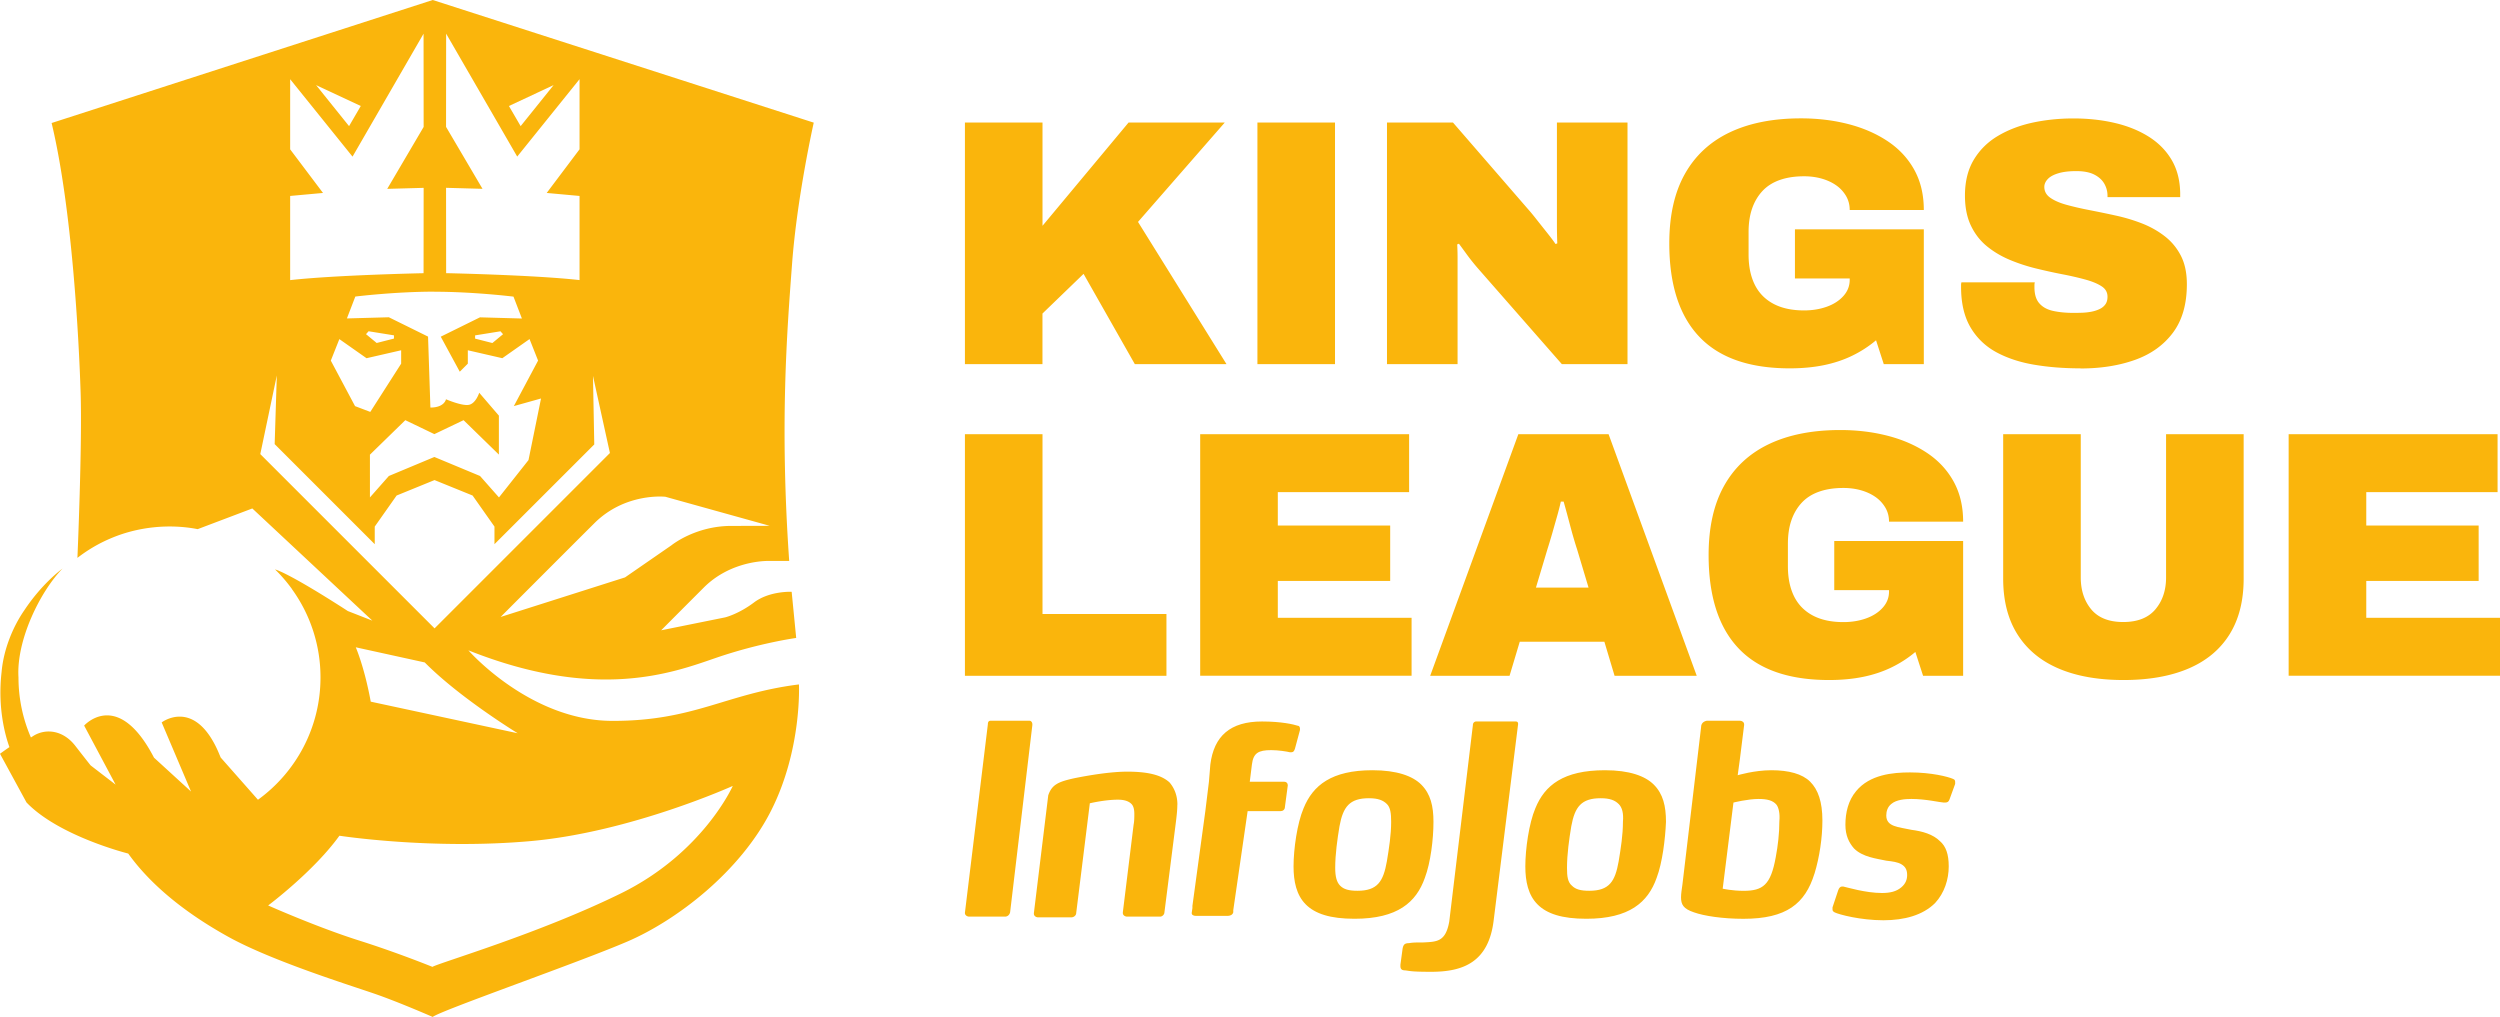 <svg xmlns="http://www.w3.org/2000/svg" id="Capa_2" viewBox="0 0 618.03 251.4"><defs><style>.cls-1{fill:#fab50c}</style></defs><g id="Capa_3"><path d="M6.54 198.36c7.98 8.36 25.16 12.65 25.16 12.65 5.53 7.72 14.05 14.66 24.76 20.59 10.7 5.94 30.12 11.98 36.13 14.06 6.01 2.07 14.38 5.74 14.38 5.74 1.96-1.59 36-13.42 48.12-18.64 12.13-5.21 27.9-17.23 35.55-32.39 7.66-15.17 6.87-31.17 6.87-31.17-18.06 2.25-25.89 9.08-46.22 9.01-20.33-.08-35.5-17.44-35.5-17.44 31.75 12.63 50.4 5.59 61.16 1.88 10.76-3.7 19.88-4.94 19.88-4.94l-1.12-11.41s-5.46-.26-9.3 2.63c-3.83 2.89-7.13 3.69-7.13 3.69l-15.83 3.2s4.61-4.64 10.52-10.55c5.91-5.91 13.51-6.6 16-6.6h5.13c-2.36-33.83-.53-56.93.72-73.59 1.26-16.66 5.35-34.76 5.35-34.76L106.98 0 12.76 30.41c5.09 21.23 6.75 53.55 7.17 66.62.42 13.07-.79 40.86-.79 40.86h.03c2.47-1.91 5.17-3.51 8.08-4.75 6.68-2.88 14.43-3.72 21.62-2.33l13.42-5.08.09-.03.18.17 28.17 26.33 1.28 1.19.04.04-6.06-2.37c-.15-.09-.28-.18-.43-.28-.96-.62-1.87-1.2-2.73-1.74-12.39-7.83-14.84-8.27-14.84-8.27 1.55 1.5 2.95 3.14 4.22 4.89l-.04-.02a37.127 37.127 0 0 1 7.06 21.83c0 12.44-6.1 23.46-15.46 30.24l-9.22-10.45c-.11-.28-.22-.53-.33-.79a29.8 29.8 0 0 0-.83-1.85c-5.85-11.85-13.42-6.03-13.42-6.03l7.26 17.09-9.16-8.38c-8.61-16.6-16.62-8.61-17.23-7.97l-.04.04 7.26 13.62.52.98-6.18-4.76s-.84-1.04-3.81-4.86c-2.97-3.82-7.2-4.33-10.26-2.48l-.69.44a37.272 37.272 0 0 1-3.07-14.84c-.57-9.19 5.39-21.29 10.9-26.92-.41.31-5.12 3.77-9.5 10.38C3.1 155.1.88 160.66.4 166.05v.02c-1.05 9.07.97 15.98 1.93 18.62-1.36.94-2.33 1.65-2.33 1.65l6.54 12.01Zm157.89-75.57 25.83 7.19s-.48.03-9.44.03-14.81 4.78-14.81 4.78l-11.5 7.95-30.75 9.78s15.54-15.58 23.19-23.19c7.65-7.61 17.48-6.53 17.48-6.53ZM136.86 21.04l-8.15 10.14-2.9-4.98 11.05-5.16Zm-26.59 10.33.02-23.05 17.57 30.39 15.41-19.14v17.34l-8.12 10.79 8.12.74v20.8c-11.34-1.27-32.98-1.71-32.98-1.71l-.02-21.1 9.01.25-9.01-15.31Zm-2.87 40.75c9.73 0 19.54 1.21 19.54 1.21l2.08 5.41-10.37-.29-9.69 4.78 4.7 8.66 1.99-1.99v-3.31l8.53 1.96 6.73-4.73 2.11 5.32-5.99 11.25 6.72-1.88-3.1 15.23-7.3 9.23-4.68-5.3-11.29-4.7-11.25 4.7-4.68 5.3V112.4l8.75-8.53 7.18 3.45 7.22-3.45 8.73 8.51v-9.63l-4.86-5.66s-.8 2.57-2.47 2.97c-1.66.41-5.75-1.36-5.75-1.36s-.34 2.05-3.85 2.05l-.58-17.54-9.69-4.78-10.37.29 2.08-5.41s9.79-1.21 19.51-1.21Zm16.97 10.49-2.65 2.19-4.27-1.09v-.8l6.27-1.01.64.72Zm-33.74 5.94 8.54-1.96v3.31l-7.63 11.93-3.77-1.43-5.99-11.25 2.11-5.32 6.73 4.73Zm-.15-5.94.64-.72 6.27 1.01v.8l-4.27 1.09-2.65-2.19ZM89.19 26.2l-2.9 4.98-8.15-10.14 11.05 5.16ZM71.73 48.44l8.12-.74-8.12-10.78V19.58l15.42 19.14 17.56-30.39.02 23.05-9 15.31 9-.25-.02 21.1s-21.64.44-32.98 1.71v-20.8Zm-7.38 63.8 4.08-19.42-.53 16.97 24.74 24.74v-4.35l5.41-7.68 9.37-3.82 9.41 3.82 5.41 7.68v4.35l24.67-24.66-.32-16.94 4.19 19.06-43.35 43.35-43.08-43.08ZM105 163.76c8.6 8.69 22.55 17.24 22.98 17.51l-36.33-7.81c-1.56-8.55-3.7-13.44-3.7-13.44l17.04 3.74ZM83.9 206.6s22.9 3.54 47.48 1.31c24.59-2.23 49.77-13.62 49.77-13.62s-7.33 16.58-27.64 26.56c-20.31 9.98-44.75 17.1-46.61 18.17 0 0-8.63-3.51-18-6.47-10.57-3.34-22.61-8.71-22.61-8.71s11.24-8.39 17.61-17.23ZM238.54 90.02V30.3h19.18v25.52l21.27-25.52h23.78l-21.44 24.56 21.87 35.15h-22.66L267.87 67.7l-10.16 9.81v12.5h-19.18ZM310.85 90.02V30.3h19.18v59.72h-19.18ZM342.88 90.02V30.3h16.32l18.58 21.44c.52.58 1.22 1.42 2.08 2.52.87 1.1 1.75 2.21 2.65 3.34.9 1.13 1.58 2.04 2.04 2.73l.43-.17c-.06-1.62-.09-3.23-.09-4.82V30.3h17.45v59.72h-16.23l-20.92-23.87c-.99-1.16-1.82-2.21-2.52-3.17-.69-.95-1.36-1.87-2-2.73l-.43.17c.06 1.1.09 2.2.09 3.3v26.3h-17.45ZM442.44 91.06c-9.95 0-17.4-2.6-22.35-7.81-4.95-5.21-7.42-12.9-7.42-23.09 0-6.83 1.27-12.53 3.82-17.1 2.55-4.57 6.25-8.01 11.11-10.33 4.86-2.31 10.73-3.47 17.62-3.47 4.17 0 8.09.48 11.76 1.43s6.91 2.37 9.72 4.25c2.81 1.88 4.99 4.24 6.55 7.07 1.56 2.84 2.34 6.13 2.34 9.9h-18.32c0-1.27-.3-2.43-.91-3.47a8.415 8.415 0 0 0-2.47-2.65c-1.04-.72-2.24-1.27-3.6-1.65-1.36-.38-2.79-.56-4.3-.56-2.26 0-4.25.3-5.99.91-1.74.61-3.17 1.52-4.3 2.73-1.13 1.22-1.98 2.66-2.56 4.34-.58 1.68-.87 3.62-.87 5.82v5.56c0 2.89.51 5.37 1.52 7.42s2.55 3.63 4.6 4.73c2.05 1.1 4.59 1.65 7.6 1.65 2.02 0 3.89-.3 5.6-.91 1.71-.61 3.08-1.49 4.12-2.65s1.56-2.49 1.56-3.99v-.35h-13.54V56.69h31.86v33.33h-9.9l-1.91-5.9a28.27 28.27 0 0 1-5.9 3.82c-2.14 1.04-4.49 1.82-7.03 2.34-2.55.52-5.35.78-8.42.78ZM514.31 91.06c-4.11 0-7.94-.3-11.5-.91-3.56-.61-6.68-1.65-9.37-3.12-2.69-1.48-4.8-3.53-6.34-6.16-1.53-2.63-2.3-5.95-2.3-9.94v-.48c0-.2.03-.42.09-.65h18.14a2.6 2.6 0 0 0-.09.65v.56c0 1.74.4 3.07 1.22 3.99.81.93 1.95 1.55 3.43 1.87 1.48.32 3.14.48 4.99.48.7 0 1.43-.01 2.21-.04s1.53-.12 2.26-.26c.72-.14 1.39-.36 2-.65.61-.29 1.08-.68 1.43-1.17.35-.49.52-1.11.52-1.87 0-1.1-.49-1.97-1.48-2.6-.98-.64-2.32-1.19-3.99-1.65-1.68-.46-3.56-.9-5.64-1.3-2.08-.4-4.25-.88-6.51-1.43-2.26-.55-4.43-1.26-6.51-2.13-2.08-.87-3.96-1.98-5.64-3.34-1.68-1.36-3.01-3.07-3.99-5.12-.98-2.05-1.48-4.53-1.48-7.42 0-3.47.72-6.42 2.17-8.85 1.45-2.43 3.43-4.4 5.95-5.9s5.38-2.6 8.59-3.3c3.21-.69 6.58-1.04 10.11-1.04s6.96.36 10.11 1.09c3.15.72 5.95 1.84 8.38 3.34 2.43 1.51 4.34 3.41 5.73 5.73 1.39 2.32 2.11 5.06 2.17 8.25v1.04H521v-.35c0-1.04-.26-2.03-.78-2.95-.52-.92-1.35-1.68-2.47-2.26-1.13-.58-2.62-.87-4.47-.87-1.74 0-3.2.17-4.38.52-1.19.35-2.07.82-2.65 1.43-.58.61-.87 1.26-.87 1.95 0 1.1.49 2 1.48 2.69.98.69 2.31 1.27 3.99 1.74 1.68.46 3.56.9 5.64 1.3 2.08.41 4.25.85 6.51 1.35 2.26.49 4.43 1.14 6.51 1.95s3.96 1.87 5.64 3.17c1.68 1.3 3.01 2.91 3.99 4.82.98 1.91 1.48 4.25 1.48 7.03 0 4.92-1.14 8.91-3.43 11.98-2.29 3.07-5.41 5.31-9.37 6.73-3.97 1.42-8.46 2.13-13.5 2.13ZM238.54 167.06v-59.72h19.18v44.44h30.64v15.28h-49.82ZM296.7 167.06v-59.72h51.65v14.32h-32.46v8.25h27.78v13.71h-27.78v9.11h33.07v14.32h-52.25ZM353.56 167.06l21.79-59.72h22.31l21.79 59.72h-20.31l-2.52-8.42H375.7l-2.52 8.42h-19.62Zm26.13-21.79h13.02l-2.86-9.55c-.23-.69-.49-1.53-.78-2.52-.29-.98-.58-2.03-.87-3.12-.29-1.1-.58-2.18-.87-3.26-.29-1.07-.55-2.01-.78-2.82h-.69a70.24 70.24 0 0 1-.91 3.56c-.38 1.33-.77 2.71-1.17 4.12-.41 1.42-.81 2.76-1.22 4.04l-2.86 9.55ZM452.16 168.11c-9.95 0-17.4-2.6-22.35-7.81-4.95-5.21-7.42-12.9-7.42-23.09 0-6.83 1.27-12.53 3.82-17.1 2.55-4.57 6.25-8.01 11.11-10.33 4.86-2.31 10.73-3.47 17.62-3.47 4.17 0 8.09.48 11.76 1.43s6.91 2.37 9.72 4.25c2.81 1.88 4.99 4.24 6.55 7.07 1.56 2.84 2.34 6.13 2.34 9.9h-18.32c0-1.27-.3-2.43-.91-3.47a8.415 8.415 0 0 0-2.47-2.65c-1.04-.72-2.24-1.27-3.6-1.65-1.36-.38-2.79-.56-4.3-.56-2.26 0-4.25.3-5.99.91-1.74.61-3.17 1.52-4.3 2.73-1.13 1.22-1.98 2.66-2.56 4.34-.58 1.68-.87 3.62-.87 5.82v5.56c0 2.89.51 5.37 1.52 7.42s2.55 3.63 4.6 4.73c2.05 1.1 4.59 1.65 7.6 1.65 2.02 0 3.89-.3 5.6-.91 1.71-.61 3.08-1.49 4.12-2.65s1.56-2.49 1.56-3.99v-.35h-13.54v-12.15h31.86v33.33h-9.9l-1.91-5.9a28.27 28.27 0 0 1-5.9 3.82c-2.14 1.04-4.48 1.82-7.03 2.34-2.55.52-5.35.78-8.42.78ZM524.98 168.11c-6.25 0-11.59-.94-16.01-2.82-4.43-1.88-7.83-4.69-10.2-8.42-2.37-3.73-3.56-8.35-3.56-13.85v-35.68h19.18v35.41c0 3.18.87 5.82 2.6 7.9 1.74 2.08 4.37 3.12 7.9 3.12s6.18-1.04 7.94-3.12c1.76-2.08 2.65-4.72 2.65-7.9v-35.41h19.18v35.68c0 5.5-1.17 10.11-3.52 13.85-2.34 3.73-5.73 6.54-10.16 8.42s-9.77 2.82-16.01 2.82ZM565.78 167.06v-59.72h51.65v14.32h-32.46v8.25h27.78v13.71h-27.78v9.11h33.07v14.32h-52.25ZM238.54 225.71c0 .53.53.89 1.06.89h8.87c.53 0 1.06-.35 1.24-1.06l5.5-46.3v-.18c0-.53-.35-.89-.71-.89h-9.58c-.53 0-.71.35-.71.89l-5.68 46.65ZM291.05 198.93c0 1.42-.18 2.84-.35 4.26l-2.84 22.35c0 .53-.53 1.06-1.06 1.06h-8.16c-.53 0-1.06-.35-1.06-.89v-.18l2.66-21.64c.18-.89.18-1.95.18-2.66 0-1.06-.18-1.95-.71-2.48-.71-.71-1.77-1.06-3.37-1.06-3.19 0-6.92.89-6.92.89l-3.37 27.14c0 .53-.53 1.06-1.24 1.06h-8.16c-.53 0-1.06-.35-1.06-.89v-.18l3.55-29.09c.89-2.66 2.48-3.37 6.56-4.26 3.55-.71 8.87-1.6 12.95-1.6 4.79 0 8.34.71 10.47 2.66 1.06 1.24 1.95 3.02 1.95 5.5ZM375.3 179.06c0-.53-.18-.71-.71-.71h-9.58c-.53 0-.89.35-.89.89l-5.85 48.6c-.89 4.97-3.02 4.97-6.39 5.14-1.42 0-2.66 0-3.55.18-1.06 0-1.42.35-1.6 1.42l-.53 3.9v.35c0 .89.53 1.06 1.24 1.06 1.24.18 1.77.35 6.39.35 7.8 0 14.19-2.31 15.43-12.77l6.03-48.43Z" class="cls-1"/><path d="M352.24 217.02c-2.13 6.03-6.74 10.11-17.38 10.11-6.03 0-9.76-1.24-12.06-3.55-2.31-2.31-3.02-5.68-3.02-9.4 0-4.26.89-10.64 2.48-14.37 2.31-5.68 6.92-9.4 17.03-9.4 6.03 0 9.93 1.42 12.06 3.55 2.31 2.31 3.02 5.32 3.02 9.22 0 4.26-.71 10.11-2.13 13.84m-9.4-18.27c-.89-.89-2.13-1.42-4.43-1.42-4.79 0-6.39 2.13-7.27 6.92-.53 3.19-1.06 6.92-1.06 10.29 0 2.13.35 3.55 1.24 4.43s2.13 1.24 4.26 1.24c4.97 0 6.39-2.31 7.27-7.27.53-3.19 1.06-6.56 1.06-9.76 0-2.13-.18-3.55-1.06-4.43M409.54 217.02c-2.13 6.03-6.74 10.11-17.38 10.11-6.03 0-9.76-1.24-12.06-3.55-2.31-2.31-3.02-5.68-3.02-9.4 0-4.26.89-10.64 2.48-14.37 2.31-5.68 6.92-9.4 17.21-9.4 6.03 0 9.93 1.42 12.06 3.55 2.31 2.31 3.02 5.32 3.02 9.22-.18 4.26-.89 10.11-2.31 13.84m-9.4-18.27c-.89-.89-2.13-1.42-4.43-1.42-4.79 0-6.39 2.13-7.27 6.92-.53 3.19-1.06 6.92-1.06 10.29 0 2.13.18 3.55 1.24 4.43.89.89 2.13 1.24 4.26 1.24 4.97 0 6.39-2.31 7.27-7.27.53-3.19 1.06-6.56 1.06-9.76.18-2.13-.18-3.55-1.06-4.43M448.56 215.96c-2.31 7.45-6.92 11.18-17.56 11.18-5.14 0-9.76-.71-12.24-1.6-2.66-.89-3.19-1.95-3.19-3.73 0-.89.18-1.95.35-3.19l4.61-38.85c0-.89.53-1.42 1.42-1.6h8.16c.53 0 1.06.35 1.06.89v.18l-1.06 8.51-.53 3.9s4.08-1.24 8.34-1.24 7.63.89 9.58 2.84c1.95 1.95 3.02 4.97 3.02 9.58 0 4.26-.71 9.05-1.95 13.13m-9.4-17.03c-.89-1.06-2.31-1.42-4.43-1.42-2.66 0-6.21.89-6.21.89l-2.66 21.29s2.31.53 5.14.53c4.79 0 6.74-1.42 7.98-8.34.53-2.84.89-5.85.89-8.87.18-1.95-.18-3.37-.71-4.08M481.91 197.69c-.18.53-.53.71-1.06.71h-.35c-.71 0-4.43-.89-7.98-.89-1.6 0-3.73.18-4.97 1.24-.89.71-1.24 1.77-1.24 2.84 0 2.84 3.02 2.84 6.21 3.55 2.66.35 5.32 1.06 7.1 2.84 1.42 1.24 2.13 3.19 2.13 6.21 0 3.19-1.06 6.56-3.37 9.05-3.02 3.02-7.63 4.26-12.77 4.26-5.68 0-11-1.42-12.06-1.95-.18-.18-.53-.18-.53-.71v-.53l1.42-4.26c.18-.53.53-.89.89-.89h.35c.89.18 5.5 1.6 9.58 1.6 1.95 0 3.55-.35 4.79-1.42 1.06-.89 1.42-1.95 1.42-3.02 0-1.42-.53-2.13-1.42-2.66s-2.13-.71-3.73-.89c-2.48-.53-5.85-.89-7.98-3.02-1.24-1.42-2.13-3.19-2.13-5.85 0-3.02.71-6.03 2.66-8.34 3.37-4.08 9.05-4.61 13.3-4.61 5.32 0 9.4 1.06 10.64 1.6.53.18.53.53.53.89v.35l-1.42 3.9ZM320.85 179.42c-1.06-.35-4.08-1.06-8.87-1.06-7.8 0-11.88 3.55-12.77 10.64l-.35 4.26-.89 7.27-3.19 23.41v.53l-.18 1.24c0 .53.53.71 1.06.71h7.8c.53 0 1.24-.18 1.42-.89V225l3.55-24.48h8.16c.53 0 1.06-.35 1.06-1.06l.71-5.32c0-.53-.35-.89-.89-.89h-8.51l.53-4.26c.35-2.84 1.6-3.55 4.79-3.55 1.77 0 3.9.35 4.61.53h.35c.53 0 .71-.35.89-.89l1.24-4.61v-.35c0-.35-.18-.71-.53-.71Z" class="cls-1"/></g></svg>
